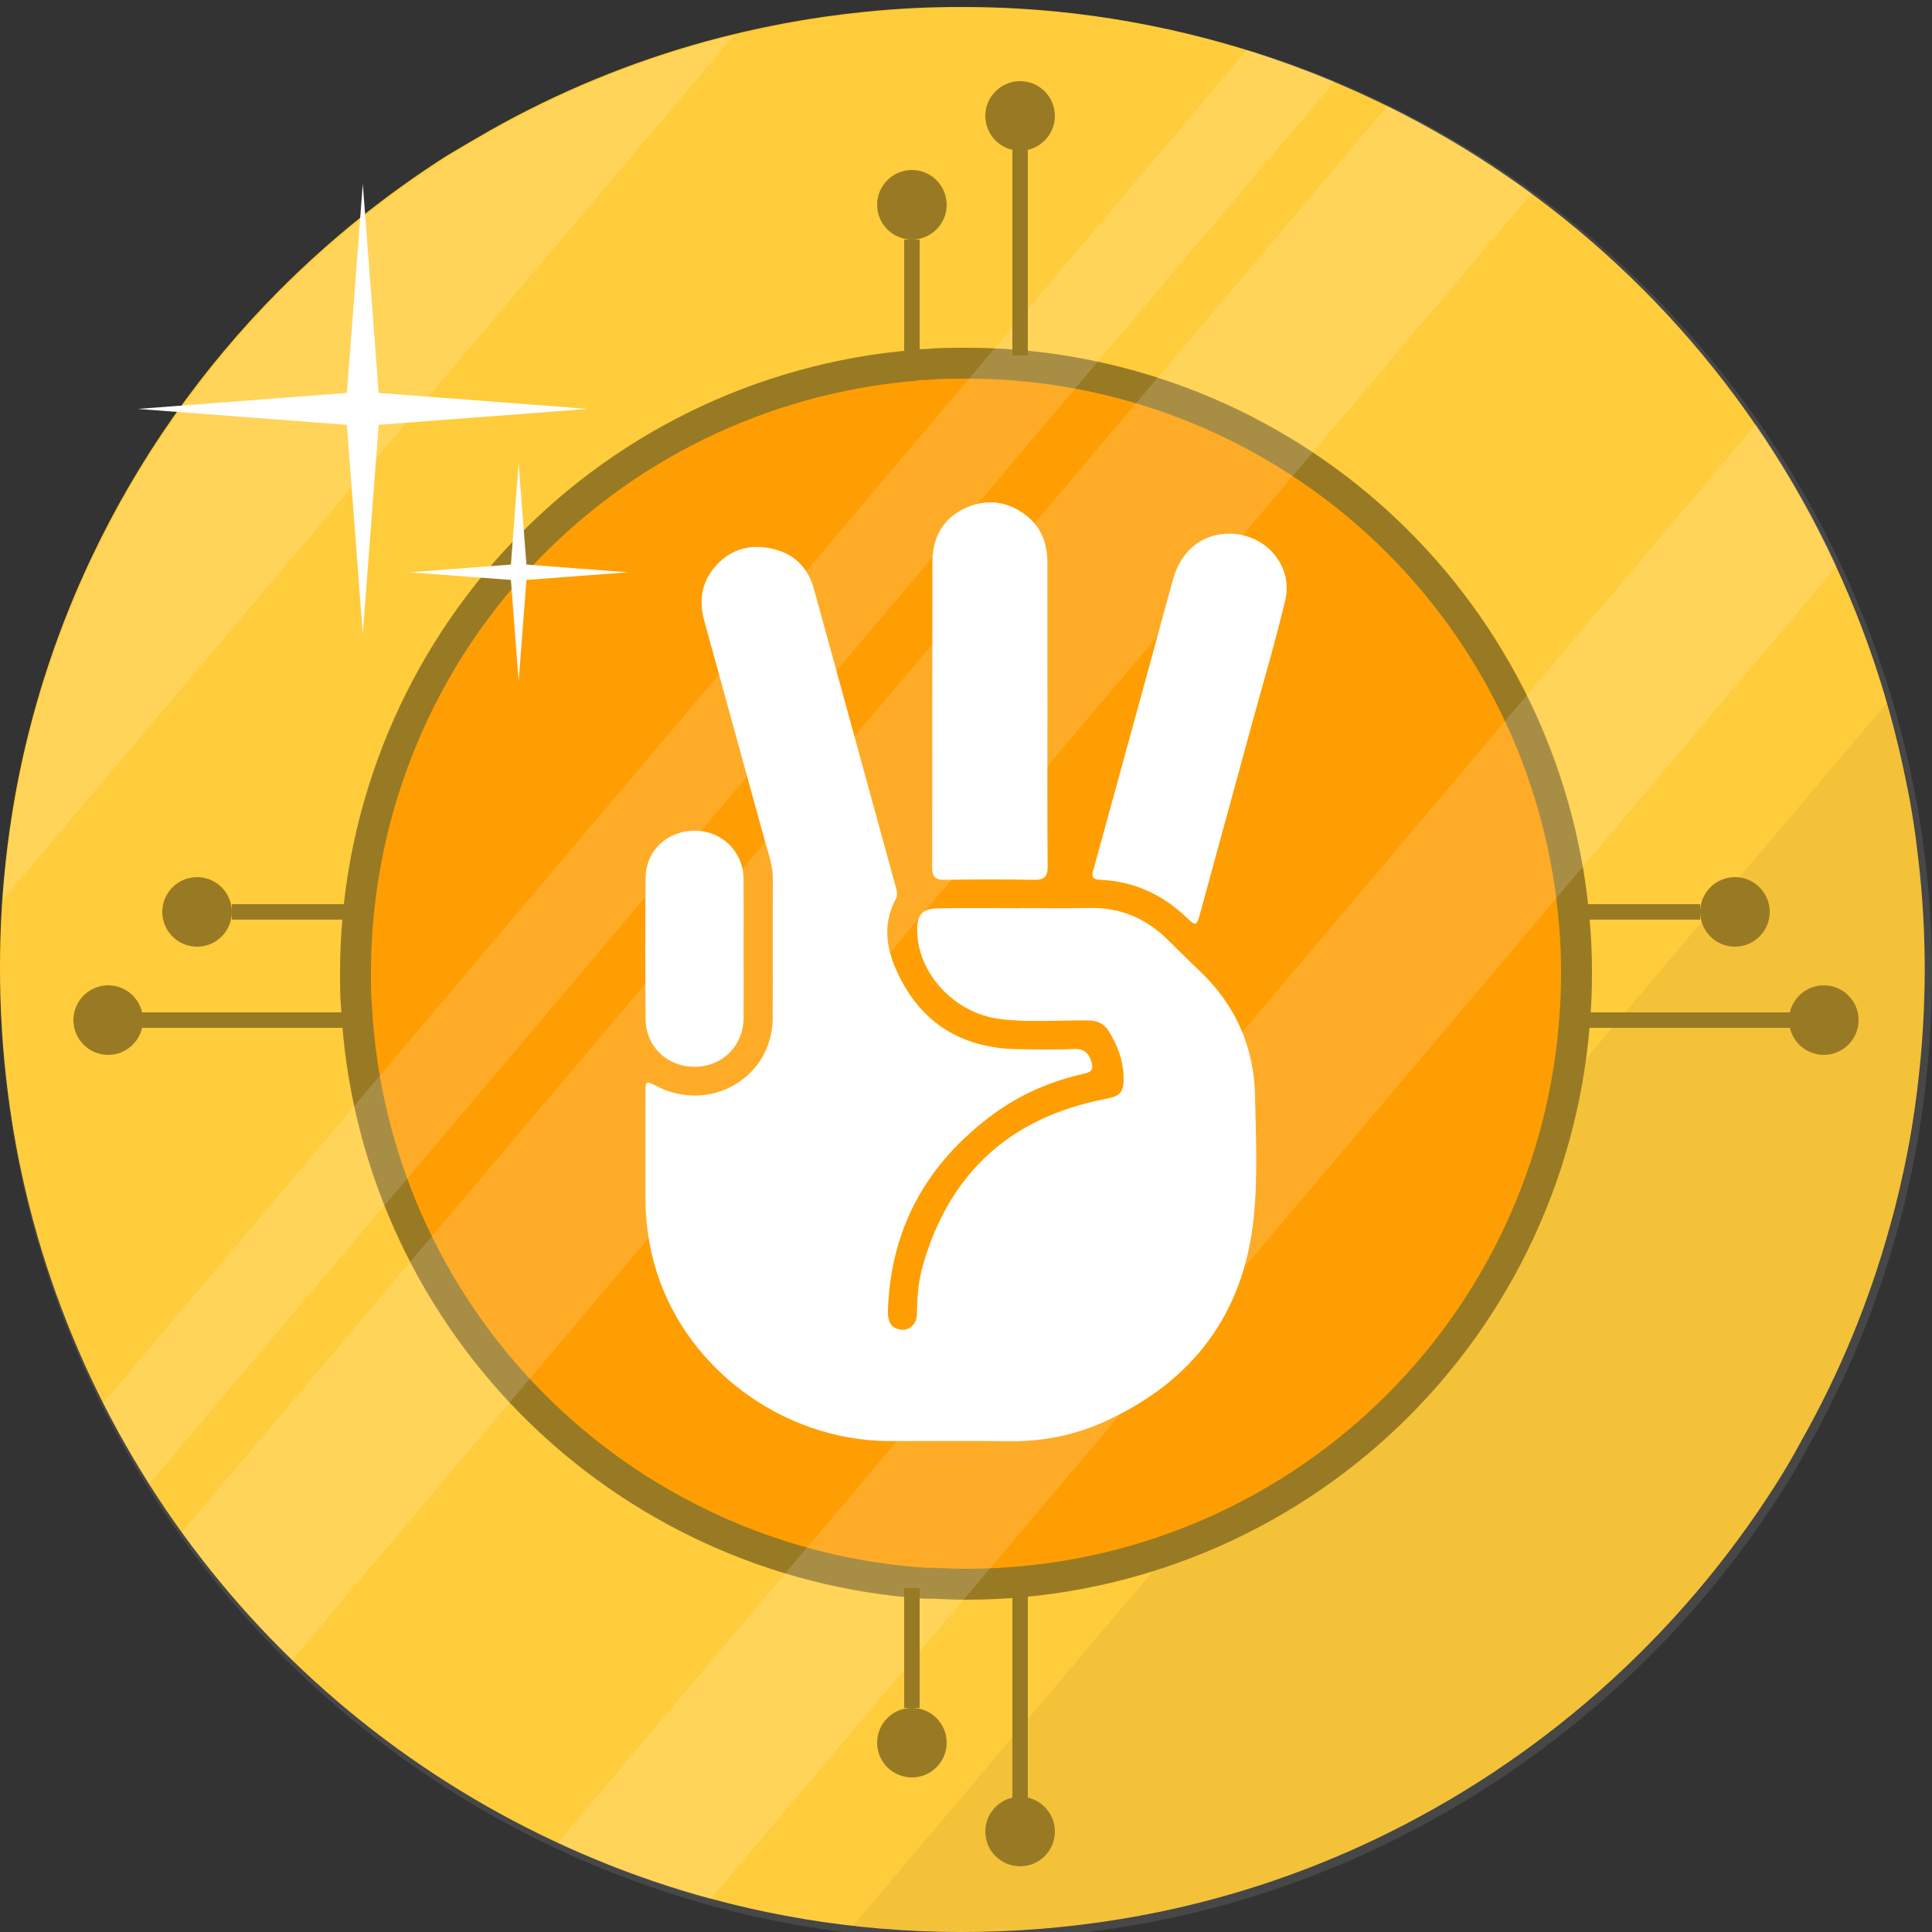 <svg width="500" height="500" viewBox="0 0 500 500" fill="none" xmlns="http://www.w3.org/2000/svg">
<rect x="0" y="0" width="500" height="500" fill="#333333" stroke="none"/>
<g clip-path="url(#clip0_823_625)">
<path d="M0.001 249.835C-0.036 260.766 0.635 271.689 2.009 282.534C3.601 295.235 6.188 307.792 9.746 320.089C21.468 360.501 43.219 397.293 72.975 427.044C102.731 456.795 139.527 478.539 179.941 490.253C192.228 493.813 204.774 496.411 217.464 498.023C244.995 501.487 272.909 500.393 300.085 494.786C319.199 490.823 337.774 484.595 355.414 476.235C398.157 455.952 434.295 423.999 459.661 384.062C461.97 380.436 464.129 376.746 466.136 372.99C476.058 355.455 483.778 336.763 489.122 317.337C490.967 310.862 492.521 304.063 493.816 297.297C495.111 290.53 496.083 283.57 496.795 276.544C497.637 268.483 498.057 260.357 498.122 252.004C498.169 242.007 497.606 232.017 496.439 222.089C495.662 215.226 494.626 208.459 493.201 201.79C483.499 153.677 459.811 109.499 425.106 74.793C390.4 40.088 346.222 16.399 298.11 6.697C291.397 5.337 284.62 4.258 277.778 3.459C268.558 2.386 259.284 1.834 250.001 1.808C241.102 1.749 232.207 2.181 223.356 3.103C216.363 3.816 209.403 4.819 202.604 6.114C195.805 7.409 189.104 8.931 182.531 10.744C163.098 16.096 144.397 23.816 126.846 33.73C123.091 35.889 119.4 38.047 115.774 40.205C99.987 50.245 85.361 62.004 72.165 75.268C52.157 95.397 35.734 118.795 23.603 144.454C15.257 162.097 9.041 180.67 5.084 199.783C1.719 216.255 0.016 233.023 0.001 249.835Z" fill="#FFC727"/>
<path opacity="0.1" d="M0.001 250.929C-0.036 261.901 0.637 272.862 2.016 283.747C3.614 296.494 6.211 309.097 9.783 321.438C21.549 361.996 43.381 398.922 73.249 428.78C103.118 458.639 140.052 480.461 180.619 492.218C192.952 495.791 205.544 498.398 218.283 500.016C245.917 503.492 273.936 502.395 301.214 496.767C320.401 492.79 339.045 486.54 356.751 478.148C399.655 457.793 435.93 425.724 461.391 385.643C463.709 382.004 465.876 378.299 467.89 374.53C477.85 356.932 485.6 338.172 490.963 318.676C492.816 312.178 494.375 305.354 495.675 298.563C496.975 291.772 497.95 284.786 498.665 277.736C499.51 269.645 499.932 261.489 499.997 253.106C500.044 243.074 499.48 233.048 498.307 223.083C497.528 216.195 496.488 209.404 495.058 202.711C485.319 154.424 461.542 110.086 426.706 75.254C391.87 40.423 347.526 16.649 299.232 6.912C292.494 5.547 285.692 4.464 278.824 3.663C269.569 2.585 260.26 2.031 250.942 2.005C242.01 1.946 233.081 2.38 224.197 3.305C217.178 4.02 210.191 5.027 203.366 6.327C196.542 7.627 189.815 9.154 183.218 10.973C163.712 16.345 144.94 24.093 127.324 34.043C123.554 36.209 119.85 38.375 116.21 40.541C100.363 50.617 85.682 62.419 72.437 75.731C52.354 95.933 35.868 119.416 23.692 145.167C15.315 162.874 9.075 181.515 5.103 200.696C1.725 217.228 0.016 234.056 0.001 250.929Z" fill="white"/>
<path opacity="0.05" d="M488.442 181.75C490.363 188.225 492.003 194.894 493.363 201.758C494.723 208.427 495.759 215.194 496.601 222.057C497.768 231.985 498.331 241.975 498.284 251.972C498.284 260.26 497.799 268.451 496.957 276.512C496.245 283.538 495.241 290.434 493.978 297.265C492.716 304.096 491.129 310.733 489.284 317.305C483.951 336.73 476.241 355.422 466.33 372.958C464.172 376.714 462.013 380.404 459.855 384.03C434.49 423.967 398.351 455.92 355.608 476.203C337.905 484.567 319.265 490.784 300.085 494.721C274.039 500.148 247.291 501.351 220.863 498.283L488.442 181.75Z" fill="black"/>
<path opacity="0.15" d="M0.714 232.902C1.037 228.305 1.523 223.772 2.073 219.24C2.268 217.718 2.462 216.229 2.689 214.707C2.915 213.186 3.142 211.47 3.401 210.078C3.951 206.84 4.534 203.279 5.246 199.912C9.203 180.8 15.419 162.226 23.765 144.583C35.896 118.924 52.319 95.526 72.327 75.397C85.523 62.134 100.149 50.374 115.936 40.335C119.562 38.025 123.253 35.867 127.008 33.859C144.558 23.945 163.26 16.225 182.693 10.873L190.075 8.995L0.714 232.902Z" fill="white"/>
<path d="M92 252.101C92 254.985 92 257.869 92.26 260.522C94.296 299.075 110.39 335.547 137.499 363.042C164.608 390.537 200.854 407.15 239.384 409.74H241.519C244.404 409.885 247.144 410 249.971 410C289.55 410.04 327.699 395.212 356.857 368.456C386.014 341.699 404.052 304.967 407.394 265.54C407.798 261.07 408 256.571 408 251.986C408 247.4 407.856 243.68 407.51 239.555C404.584 202.047 388.354 166.817 361.744 140.214C335.134 113.612 299.894 97.386 262.376 94.461C258.308 94.144 254.154 94 249.971 94C246.423 94 242.846 94 239.384 94.346C238.374 94.346 237.394 94.346 236.499 94.577C197.057 97.918 160.311 115.955 133.546 145.111C106.781 174.267 91.953 212.413 92 251.986V252.101Z" fill="#FE9E02" stroke="#997A24" stroke-width="8"/>
<path d="M264.071 235.014C270.029 235.014 275.987 235.122 281.943 234.987C289.84 234.808 296.426 237.598 301.97 242.968C304.77 245.682 307.499 248.466 310.335 251.142C319.722 260.001 324.536 270.889 324.797 283.546C325.016 294.12 325.545 304.732 324.443 315.268C321.85 340.035 308.72 357.597 285.68 367.998C277.761 371.572 269.354 373.135 260.577 372.991C250.497 372.841 240.415 372.967 230.332 372.953C202.117 372.909 176.351 353.358 169.204 326.626C167.753 321.154 167.024 315.523 167.036 309.869C167.036 300.811 167.036 291.752 167.036 282.694C167.036 279.757 167.214 279.68 169.864 281.058C183.75 288.269 199.881 278.908 199.971 263.528C200.043 251.509 199.932 239.49 200.019 227.474C200.043 224.061 198.875 220.962 197.996 217.781C192.755 198.74 187.51 179.697 182.261 160.651C180.823 155.45 181.537 150.665 185.175 146.526C189.078 142.1 194.126 140.734 199.836 142.003C205.545 143.272 209.102 146.911 210.62 152.38C214.679 166.999 218.668 181.638 222.684 196.268C225.7 207.262 228.72 218.259 231.746 229.26C232.046 230.39 232.442 231.53 231.833 232.664C227.835 240.092 229.792 247.259 233.403 253.991C239.673 265.682 249.96 271.303 263.368 271.524C268.225 271.603 273.091 271.676 277.942 271.485C280.586 271.38 281.775 272.563 282.459 274.793C282.978 276.485 282.696 277.392 280.688 277.836C271.998 279.754 263.972 283.237 256.861 288.498C239.827 301.099 230.596 317.779 229.804 338.778C229.804 339.227 229.804 339.677 229.804 340.123C229.879 342.402 230.948 343.924 233.358 344.135C235.459 344.32 237.26 342.585 237.284 340.164C237.353 335.932 237.638 331.731 238.785 327.649C245.59 303.813 261.204 289.185 286.16 284.392C289.987 283.657 290.87 282.671 290.789 278.77C290.696 274.432 289.237 270.528 286.94 266.871C285.74 264.947 284.077 264.131 281.703 264.092C274.009 263.978 266.292 264.698 258.632 263.702C246.925 262.18 237.41 251.806 237.359 240.733C237.338 236.682 238.707 235.134 242.897 235.07C249.954 234.955 257.005 235.037 264.071 235.037V235.014Z" fill="white"/>
<path d="M271.079 184.661C271.079 197.834 271.013 211.005 271.133 224.176C271.157 226.904 270.26 227.744 267.504 227.7C259.907 227.548 252.304 227.577 244.692 227.7C242.264 227.738 241.246 227.066 241.252 224.534C241.312 198.19 241.252 171.848 241.306 145.504C241.306 139.169 243.984 134.087 250.035 131.406C255.462 129.006 260.799 129.693 265.538 133.359C269.585 136.49 271.052 140.808 271.058 145.695C271.08 158.682 271.087 171.67 271.079 184.661Z" fill="white"/>
<path d="M318.139 138.117C327.42 138.075 334.747 146.391 332.634 155.273C330.02 166.255 326.79 177.1 323.815 188C319.397 204.18 314.972 220.363 310.542 236.55C309.704 239.607 309.443 239.707 307.24 237.592C300.976 231.574 293.555 228.061 284.728 227.691C281.945 227.576 282.741 225.978 283.122 224.574C286.186 213.322 289.302 202.084 292.385 190.84C296.107 177.258 299.824 163.676 303.536 150.092C305.628 142.505 310.986 138.152 318.139 138.117Z" fill="white"/>
<path d="M192.439 245.47C192.439 251.474 192.478 257.475 192.439 263.479C192.379 270.631 186.964 276.032 179.889 276.088C172.721 276.144 167.144 270.913 167.081 263.752C166.973 251.568 166.973 239.383 167.081 227.198C167.156 220.054 172.784 214.902 180.009 214.996C186.943 215.084 192.358 220.468 192.43 227.456C192.487 233.466 192.439 239.469 192.439 245.47Z" fill="white"/>
<path opacity="0.15" d="M454.416 109.781C462.412 121.429 469.408 133.732 475.331 146.559L183.891 491.484C182.564 491.128 181.237 490.804 179.942 490.416C167.741 486.84 155.835 482.326 144.329 476.915L454.416 109.781Z" fill="white"/>
<path opacity="0.15" d="M359.104 27.353C372.176 33.801 384.656 41.384 396.4 50.016L75.629 429.518C65.169 419.359 55.624 408.298 47.107 396.463L359.104 27.353Z" fill="white"/>
<path opacity="0.15" d="M322.715 12.913C330.42 15.277 337.996 18.028 345.378 21.104L38.657 383.965C34.351 377.199 30.337 370.271 26.711 363.083L322.715 12.913Z" fill="white"/>
<path d="M89.777 101.686L93.888 47.554L98 101.686L152.131 105.83L98 109.941L93.888 164.073L89.777 109.941L35.646 105.83L89.777 101.686Z" fill="white"/>
<path d="M132.221 146.104L134.228 119.88L136.235 146.104L162.459 148.112L136.235 150.087L134.228 176.343L132.221 150.087L105.997 148.112L132.221 146.104Z" fill="white"/>
<rect x="36" y="262" width="54" height="4" fill="#997A24"/>
<rect x="60" y="234" width="31" height="4" fill="#997A24"/>
<circle cx="28" cy="264" r="9" fill="#997A24"/>
<circle cx="51" cy="236" r="9" fill="#997A24"/>
<rect width="54" height="4" transform="matrix(-1 0 0 1 464 262)" fill="#997A24"/>
<rect width="31" height="4" transform="matrix(-1 0 0 1 440 234)" fill="#997A24"/>
<circle cx="9" cy="9" r="9" transform="matrix(-1 0 0 1 481 255)" fill="#997A24"/>
<circle cx="9" cy="9" r="9" transform="matrix(-1 0 0 1 458 227)" fill="#997A24"/>
<rect x="262" y="466" width="54" height="4" transform="rotate(-90 262 466)" fill="#997A24"/>
<rect x="234" y="442" width="31" height="4" transform="rotate(-90 234 442)" fill="#997A24"/>
<circle cx="264" cy="474" r="9" transform="rotate(-90 264 474)" fill="#997A24"/>
<circle cx="236" cy="451" r="9" transform="rotate(-90 236 451)" fill="#997A24"/>
<rect width="54" height="4" transform="matrix(4.37114e-08 1 1 -4.37114e-08 262 38)" fill="#997A24"/>
<rect width="31" height="4" transform="matrix(4.37114e-08 1 1 -4.37114e-08 234 62)" fill="#997A24"/>
<circle cx="9" cy="9" r="9" transform="matrix(4.37114e-08 1 1 -4.37114e-08 255 21)" fill="#997A24"/>
<circle cx="9" cy="9" r="9" transform="matrix(4.37114e-08 1 1 -4.37114e-08 227 44)" fill="#997A24"/>
</g>
<defs>
<clipPath id="clip0_823_625">
<rect width="500" height="500" fill="white"/>
</clipPath>
</defs>
</svg>
